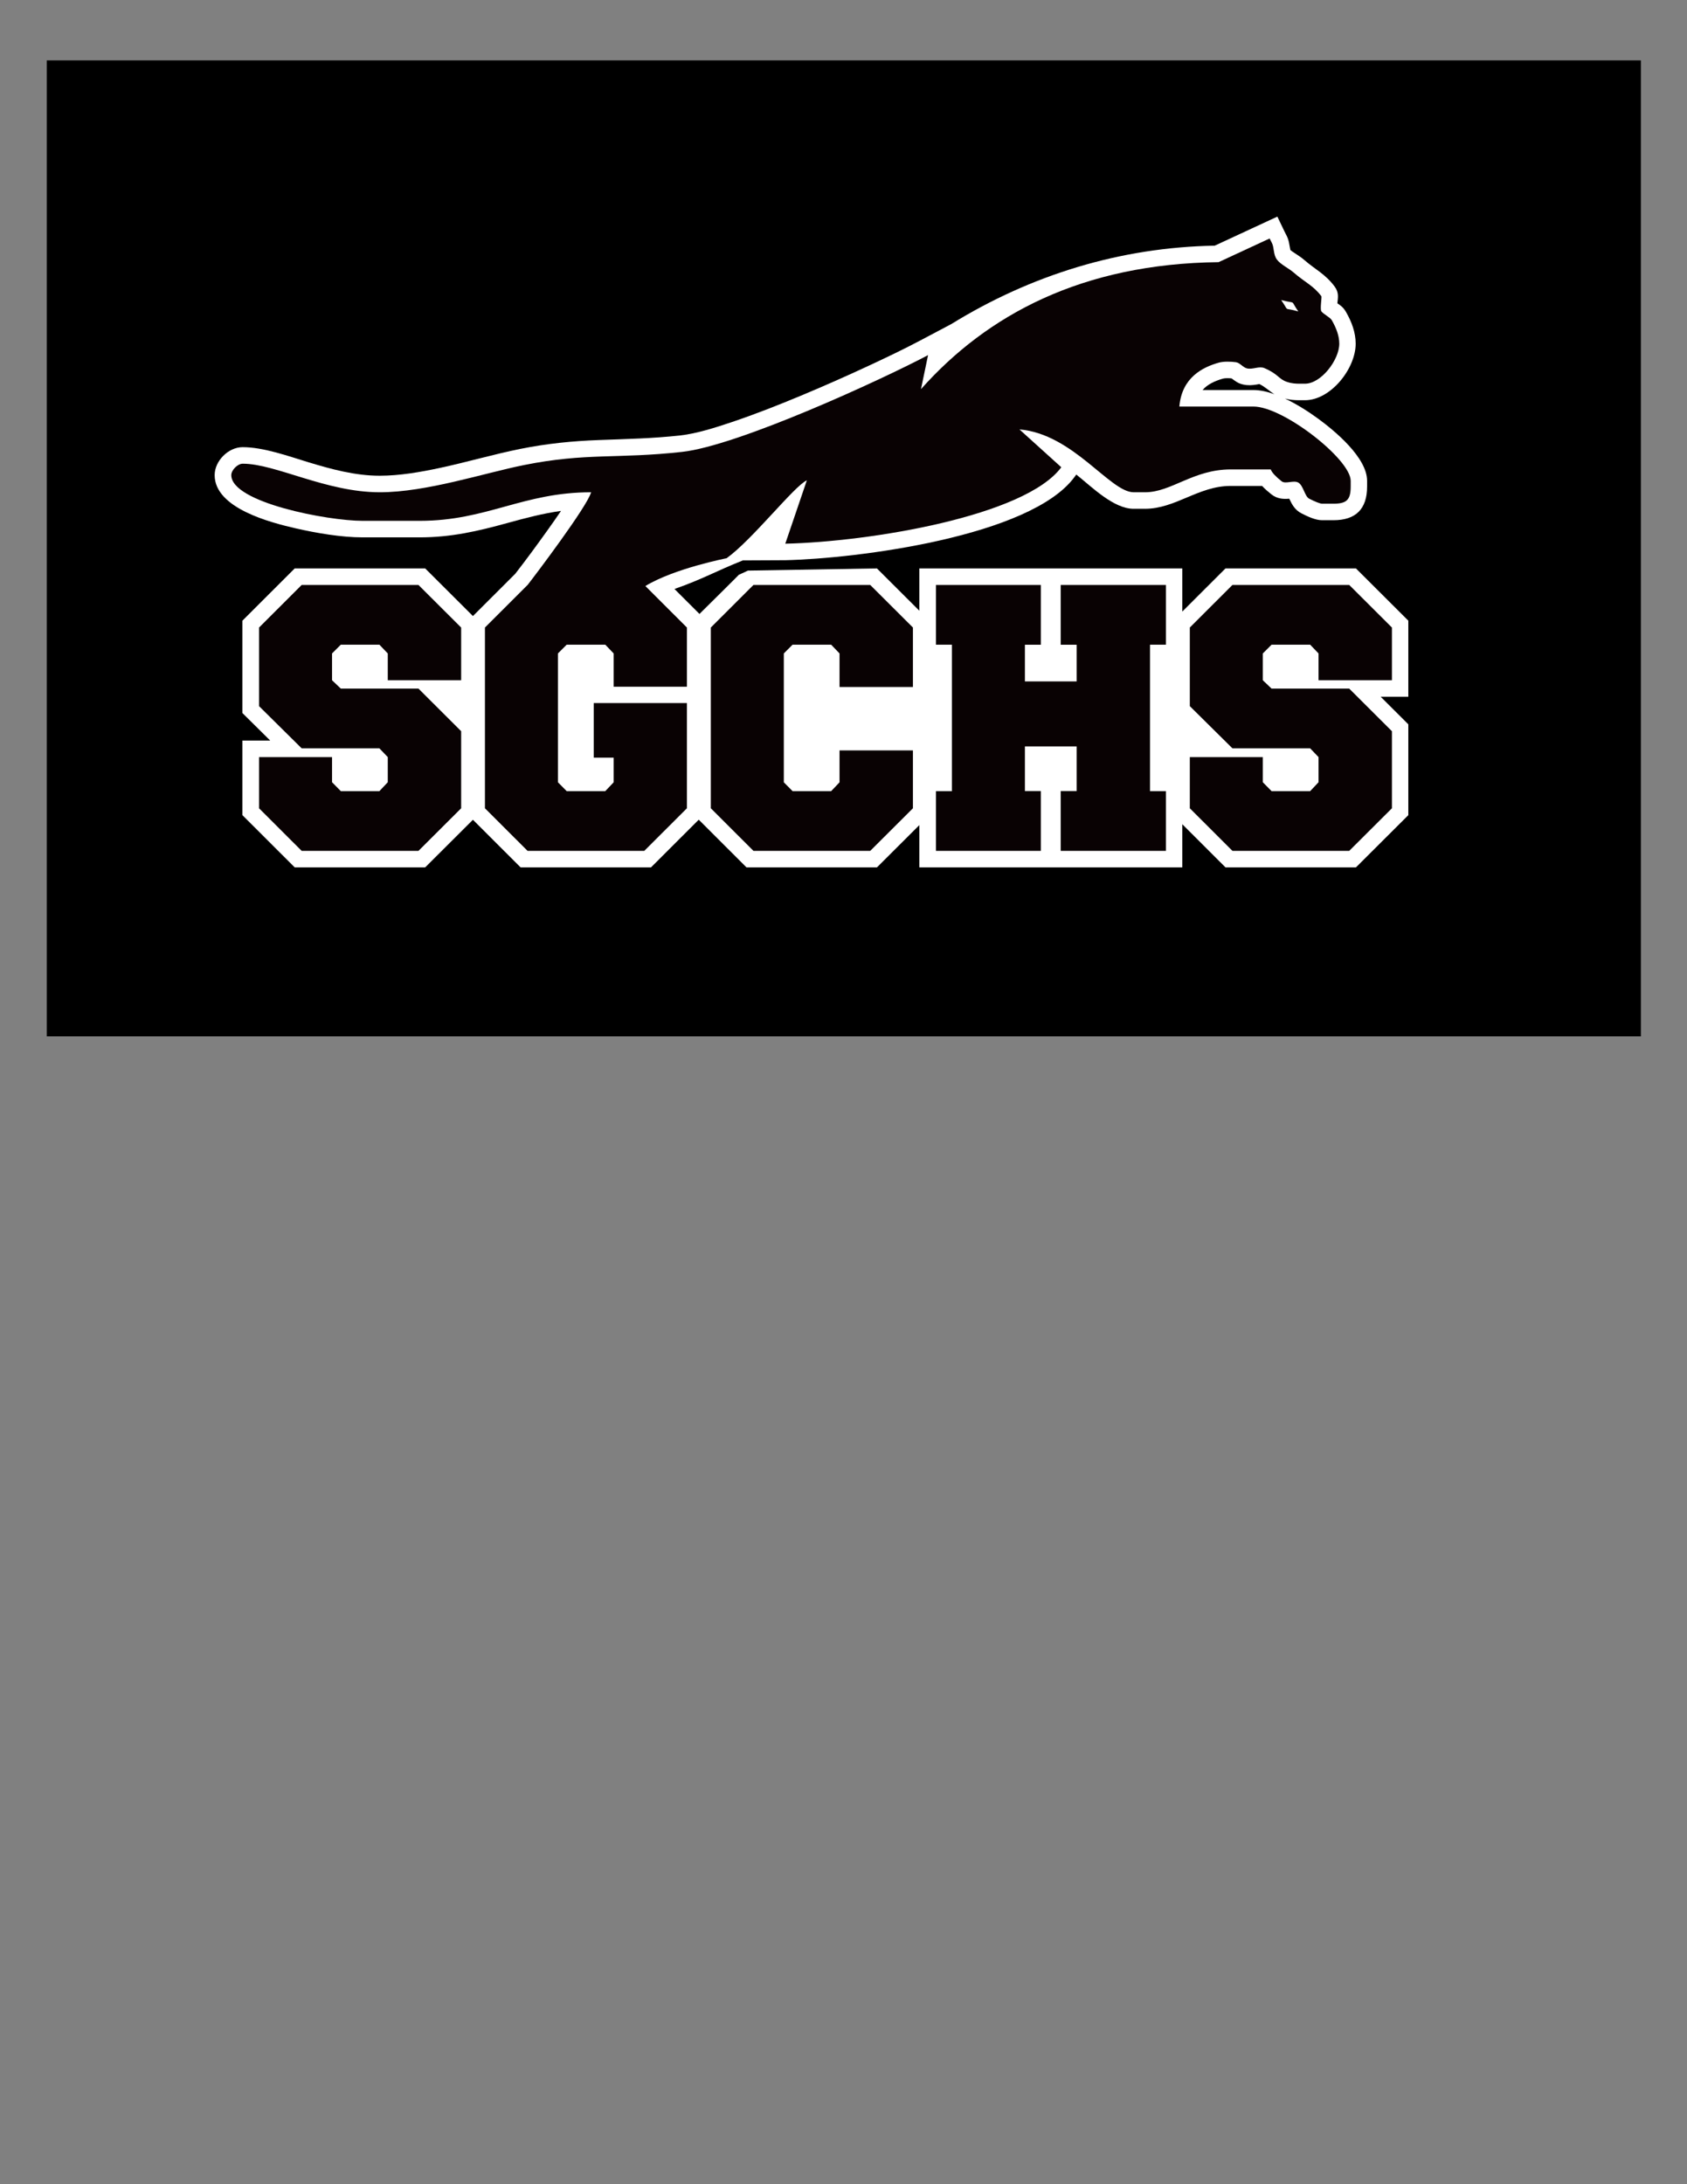 <?xml version="1.0" encoding="UTF-8"?>
<!DOCTYPE svg PUBLIC "-//W3C//DTD SVG 1.1//EN" "http://www.w3.org/Graphics/SVG/1.1/DTD/svg11.dtd">
<!-- Creator: CorelDRAW -->
<svg xmlns="http://www.w3.org/2000/svg" xml:space="preserve" width="8.5in" height="11in" version="1.1" style="shape-rendering:geometricPrecision; text-rendering:geometricPrecision; image-rendering:optimizeQuality; fill-rule:evenodd; clip-rule:evenodd"
viewBox="0 0 8500 11000"
 xmlns:xlink="http://www.w3.org/1999/xlink"
 xmlns:xodm="http://www.corel.com/coreldraw/odm/2003">
 <rect x="0" y="0" width="8500" height="11000" fill="#808080" stroke="none"/>
 <defs>
  <style type="text/css">
   <![CDATA[
    .fil0 {fill:black}
    .fil2 {fill:#090203}
    .fil1 {fill:white}
   ]]>
  </style>
 </defs>
 <g id="Layer_x0020_1">
  <rect class="fil0" x="235.82" y="304.1" width="8031.83" height="4915.26"/>
  <path class="fil1" d="M3768.53 2873.61l649.9 -10.98 213.63 212.97 0 -212.97 1325.05 0 0 217.27 217.61 -217.27 657.16 0 264.02 263.2 0 383.19 -139.28 0 139.28 138.85 0 457.31 -264.02 263.2 -657.16 0 -217.61 -217.27 0 217.27 -1325.05 0 0 -212.96 -213.63 212.96 -657.16 0 -240.63 -240.25 -240.63 240.25 -656.86 0 -240.29 -239.92 -240.67 239.92 -657.16 0 -263.65 -263.24 0 -375.46 140.19 0 -140.19 -138.66 0 -465.17 263.65 -263.24 657.16 0 240.67 239.92 213.35 -213.02c55.9,-71.8 110.4,-146.35 163.28,-220.29 22.72,-31.77 45.31,-63.79 67.21,-96.22 -89.85,12.51 -175.3,34.89 -268.78,60.63 -151.36,41.68 -284.74,72.64 -443.52,72.64l-287.76 0c-106.65,0 -232.98,-21.7 -336.76,-45.46 -126.7,-29.03 -408.35,-101.04 -408.35,-268 0,-71.68 69.12,-140.81 140.8,-140.81 105.13,0 229.67,44.89 330.3,75.56 116.59,35.54 237.56,68.32 360.33,68.32 100.37,0 205.04,-18.25 302.98,-39.19 136.26,-29.12 270.67,-68.85 406.96,-96.17 132.67,-26.58 259.11,-39.33 394.03,-44.37 138.34,-5.16 271.96,-7.86 410.09,-23.13 83.33,-9.2 180.22,-40.39 259.6,-67.07 117.76,-39.58 234.19,-85.45 348.85,-133.22 117.51,-48.96 234.06,-100.62 349.43,-154.42 84.38,-39.35 169.31,-79.84 251.61,-123.39l156.59 -82.86c403.28,-248.36 852.56,-386.44 1327.35,-394.81l315.62 -146.35 35.5 74.2c2.85,5.96 5.83,11.86 8.98,17.68 15,27.85 14.75,47.37 20.96,75.88 0.03,0.14 0.06,0.28 0.09,0.42 6.13,5.74 18.48,13.45 24.21,17.21 15.98,10.48 31.77,20.78 46.22,33.35 55.72,48.43 104.57,69.83 151.65,132.15 23.87,31.52 17.44,56.89 14.7,85.72 15.8,10.98 29.7,19.78 43.28,43.31 28.22,48.98 48.93,102.9 48.93,160.15 0,124.72 -124.87,284.68 -255.91,284.68l-28.78 0c-24.67,0 -48.22,-2.28 -71.65,-8.32 61.35,28.78 120.29,67.13 164.59,99.31 86.51,62.87 249.31,197.85 249.31,314.94l0 28.78c0,112.84 -56.74,169.58 -169.58,169.58l-57.56 0c-33.46,0 -73.68,-19.33 -103.2,-34.37 -32.72,-16.66 -47.62,-43.38 -61.85,-73.96 -32.65,2.84 -61.98,0.19 -90.62,-22.44 -15.49,-12.24 -31.87,-26.24 -46.24,-41.88l-158.5 0c-162.3,0 -277.3,115.1 -431.65,115.1l-57.54 0c-99.51,0 -208.77,-108.45 -283.15,-168.15 -1.76,-1.41 -3.51,-2.81 -5.28,-4.22l-9.29 12.58c-221.84,300.39 -1099.19,410.8 -1455.78,418.75l-215.05 1.04c-139.83,55.87 -200.48,93.43 -344.5,143.92l125.89 125.7c10.5,-10.48 203.13,-200.62 197.54,-196.62l46.74 -21.8zm2652.6 -888.32c-26.54,-16.3 -45.44,-36.35 -75.84,-51.2 -4.76,0.73 -9.98,1.92 -14.12,2.62 -22.31,3.78 -43.42,4.97 -65.72,0.18 -29.67,-6.37 -40.19,-17.39 -60.34,-31.33 -14.05,-1.23 -33.12,-1.67 -43.17,1.2 -43.5,12.44 -78.73,29.78 -102.73,57.5l256.48 0c33.1,0 69.08,8.08 105.44,21.04z"/>
  <path class="fil2" d="M6541.52 1568.55c-44.19,-63.59 -4.71,-35.76 -86.33,-57.55 45.36,65.27 5.43,33.61 86.33,57.55zm59.79 2200.22l-391.54 0 -214.84 -212.5 0 -395.88 214.84 -214.51 588.3 0 215.17 214.51 0 265.37 -369.78 0 0 -134.86 -42.17 -44.17 -194.43 0 -44.17 44.17 0 134.86 44.17 42.17 391.2 0 215.17 214.5 0 388.19 -215.17 214.5 -588.3 0 -214.84 -214.5 0 -257.68 367.78 0 0 126.5 44.17 44.84 194.43 0 42.17 -44.84 0 -126.5 -42.17 -44.17zm-1176.61 215.18l0 -224.88 -260.69 0 0 224.88 80.31 0 0 301.18 -528.4 0 0 -300.84 80.31 0 0 -737.55 -80.31 0 0 -300.85 528.4 0 0 301.18 -80.31 0 0 184.72 260.69 0 0 -184.72 -80.31 0 0 -301.18 530.07 0 0 300.85 -79.98 0 0 737.55 79.98 0 0 300.84 -530.07 0 0 -301.18 80.31 0zm-824.9 -524.05l-369.78 0 0 -169 -42.16 -44.17 -194.43 0 -44.17 44.17 0 648.87 44.17 44.51 194.43 0 42.16 -44.51 0 -160.63 369.78 0 0 291.48 -215.17 214.5 -588.3 0 -214.84 -214.5 0 -910.23 214.84 -214.51 588.3 0 215.17 214.51 0 299.5zm-1138.79 80.98l0 529.74 -214.84 214.5 -587.97 0 -214.84 -214.5 0 -910.23 214.84 -214.51 0.24 0c36.29,-46.46 300.8,-395.44 319.84,-466.74 -343.54,0 -524.84,143.89 -863.28,143.89l-287.76 0c-176.33,0 -661.85,-92.32 -661.85,-230.21 0,-25.6 31.95,-57.56 57.55,-57.56 166.21,0 419.64,143.88 690.63,143.88 235.22,0 525.43,-96.72 726.31,-136.98 315.21,-63.16 468.44,-30.08 796.9,-66.37 282.58,-31.23 1005.52,-363.57 1239.29,-487.28l-35.69 171.28c332.94,-373.7 810.22,-631.69 1499.63,-639.54l257.08 -119.21c3.5,7.3 7.07,14.35 10.78,21.22 13.24,24.59 6.61,59.14 25.84,84.83 19.31,25.8 58.76,43.15 84.32,65.39 57.73,50.18 98.86,65.26 139.89,119.56 2.7,3.57 -7.59,65.35 -0.28,75.67 10.7,15.1 43.93,29.81 52.51,44.69 23.31,40.45 37.81,80.07 37.81,118.56 0,81.42 -91.35,201.43 -172.66,201.43l-28.78 0c-16.72,0 -38.98,-0.99 -63.06,-9.37 -42.12,-14.65 -42.2,-38.92 -112.73,-69.12 -26.58,-11.38 -57.78,7.89 -87.17,1.58 -20.28,-4.36 -35.83,-28.35 -56.03,-31.24 -26.9,-3.85 -63.44,-4.53 -87.85,2.46 -78.13,22.33 -185.18,73.13 -197.44,220.8l374.09 0c149.05,0 489.19,265.12 489.19,374.09l0 28.78c0,66.31 -20.02,86.33 -86.32,86.33l-57.56 0c-10.43,0 -35.16,-9.89 -65.42,-25.3 -22.08,-11.24 -29.06,-64.96 -53.67,-80.39 -23.7,-14.88 -65.1,8.56 -84.97,-7.14 -27.86,-22.01 -48.98,-43.35 -54.93,-59.81l-201.43 0c-189.25,0 -298.94,115.1 -431.65,115.1l-57.54 0c-119.54,0 -304.7,-294 -575.53,-316.54l210.84 190.55c-181.82,246.2 -964.7,375.48 -1390.66,384.98l108.66 -319.09c-62.94,27.66 -275.12,299.93 -404.52,392.4 0,0 -263.6,51.28 -409.13,139.94l209.33 209.01 0 298.17 -369.11 0 0 -167.66 -42.17 -44.17 -194.43 0 -44.17 44.17 0 648.87 44.17 44.51 194.43 0 42.17 -44.51 0 -124.15 -100.39 0 0 -274.74 469.5 0zm-1549.39 227.89l-391.54 0 -214.84 -212.5 0 -395.88 214.84 -214.51 588.3 0 215.17 214.51 0 265.37 -369.78 0 0 -134.86 -42.16 -44.17 -194.43 0 -44.17 44.17 0 134.86 44.17 42.17 391.2 0 215.17 214.5 0 388.19 -215.17 214.5 -588.3 0 -214.84 -214.5 0 -257.68 367.77 0 0 126.5 44.17 44.84 194.43 0 42.16 -44.84 0 -126.5 -42.16 -44.17z"/>
 </g>
</svg>
